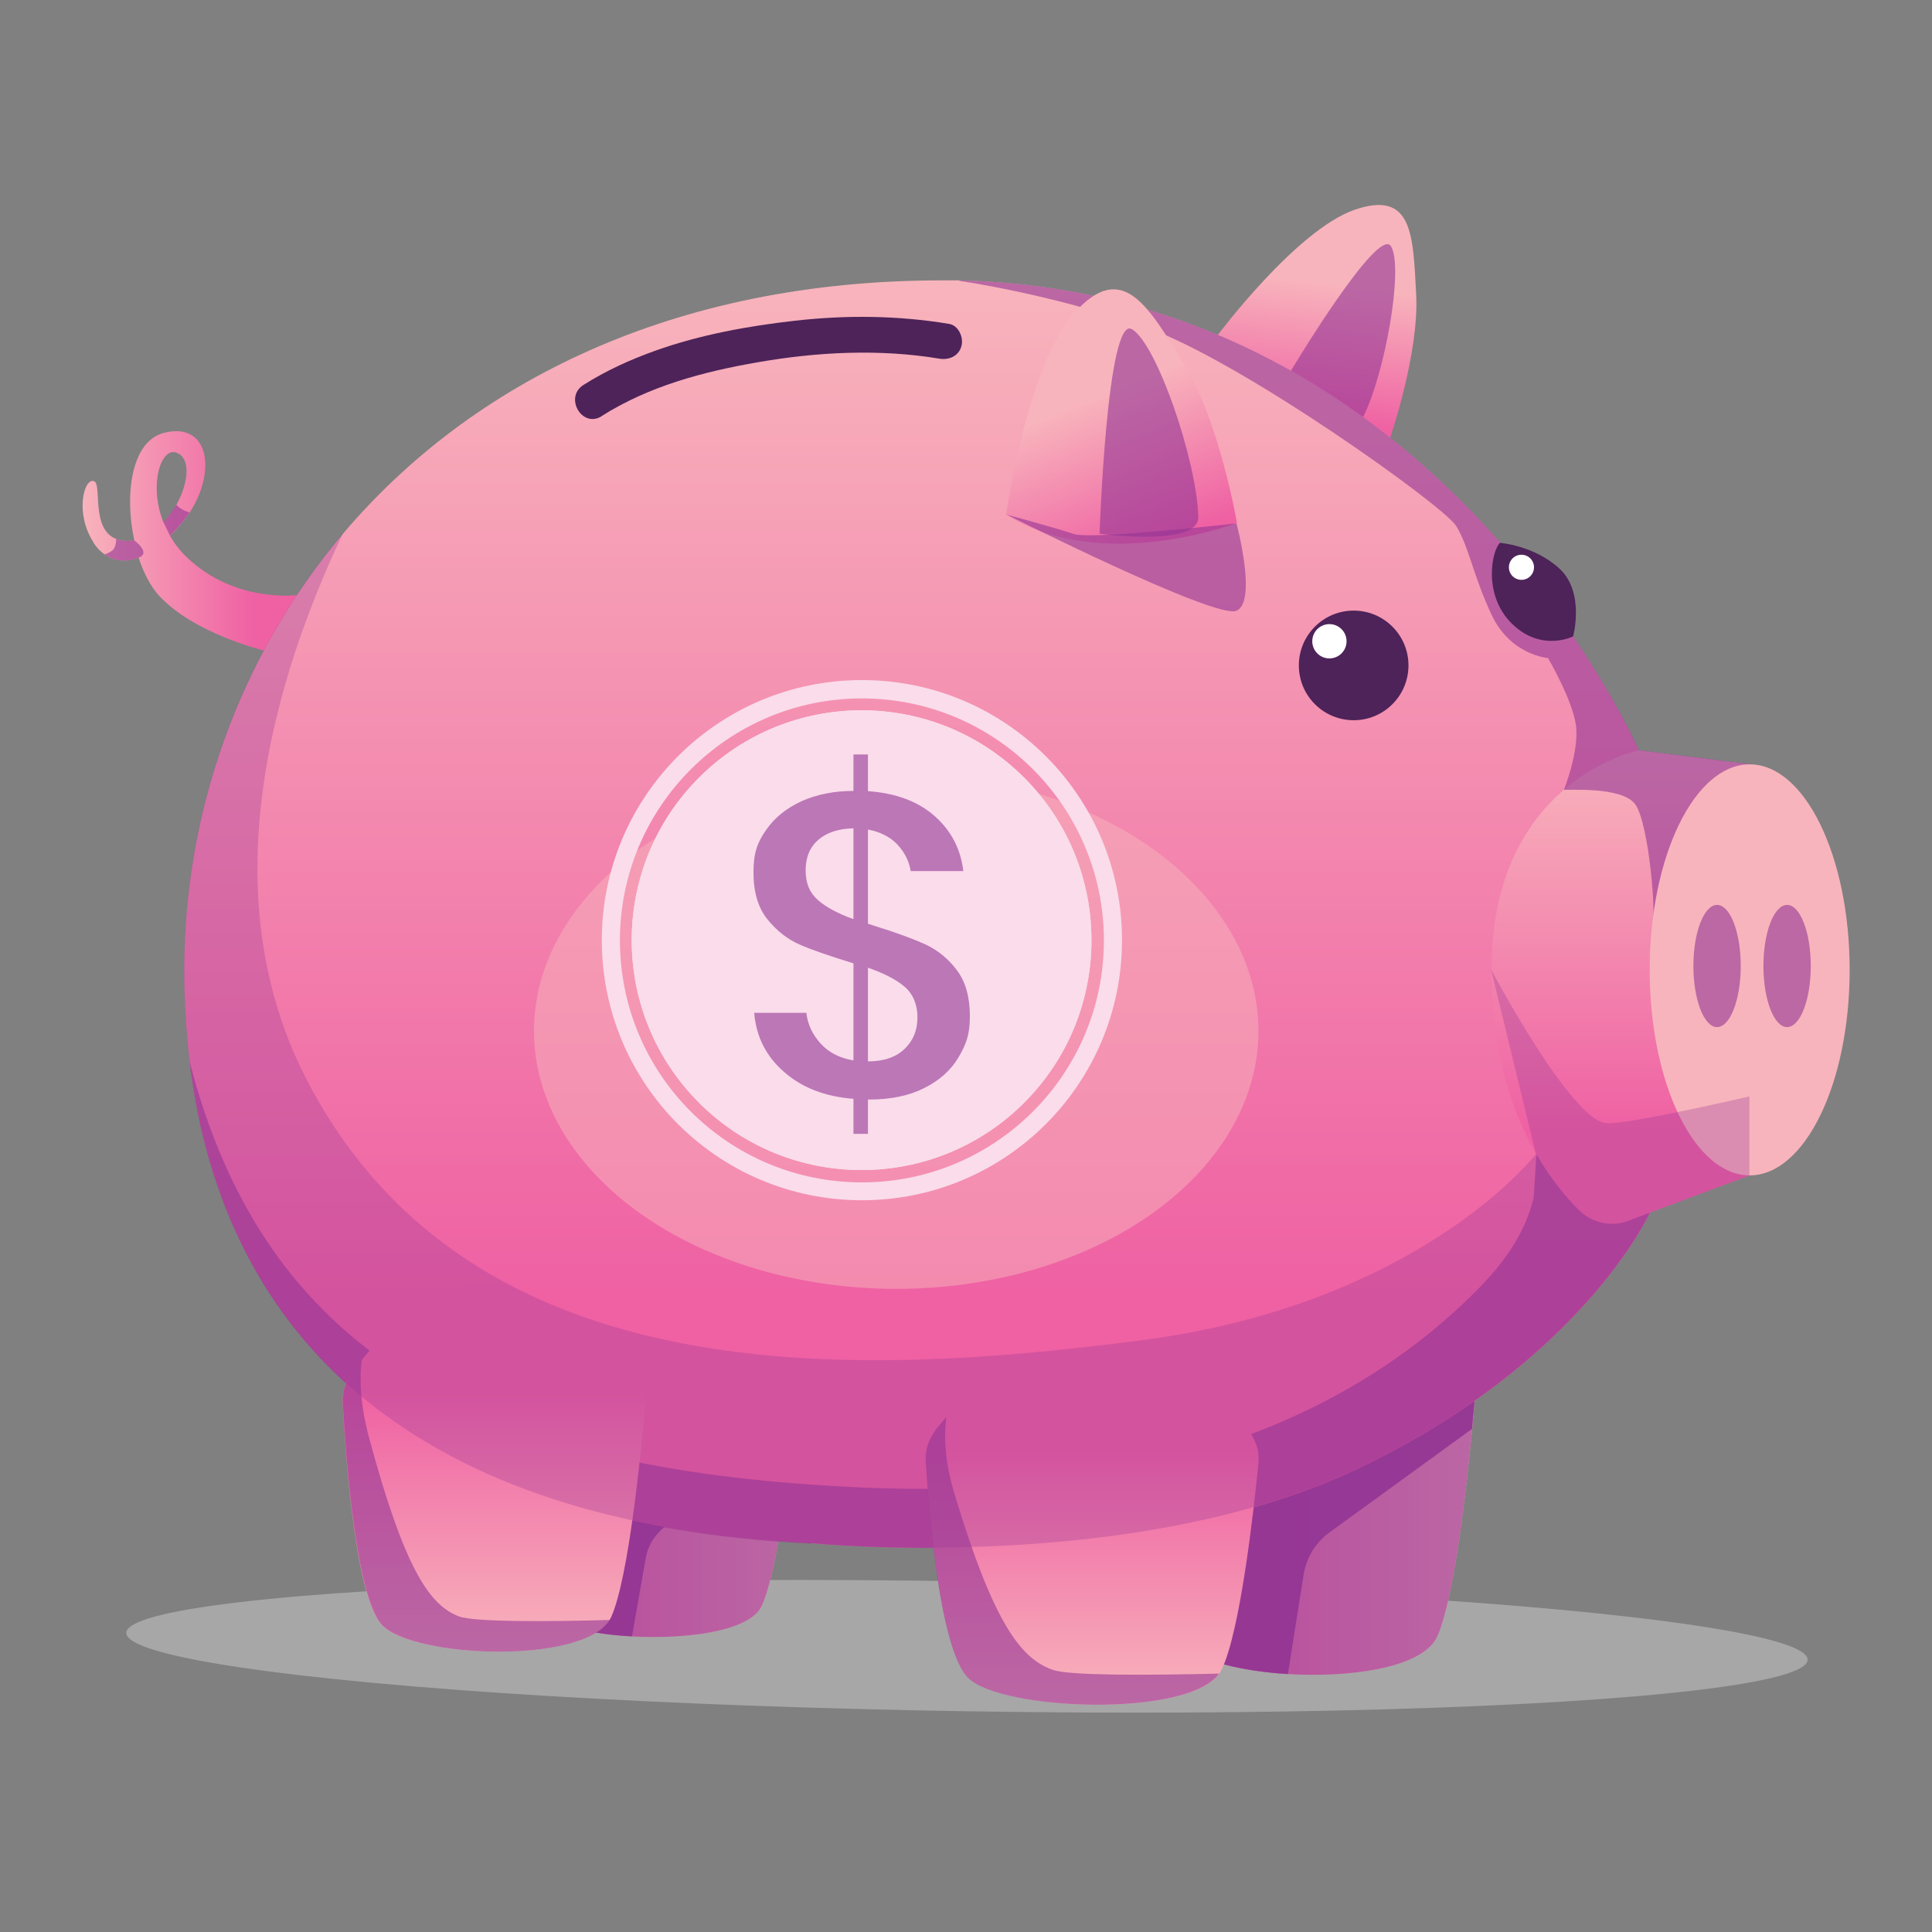 <svg viewBox="0 0 800 800" xmlns="http://www.w3.org/2000/svg" xmlns:xlink="http://www.w3.org/1999/xlink"><rect x="0" y="0" width="800" height="800" fill="#808080" stroke="none"/><linearGradient id="a" gradientUnits="userSpaceOnUse" x1="209.3" x2="328.6" y1="611.4" y2="611.4"><stop offset="0" stop-color="#ef61a3"/><stop offset="1" stop-color="#f8b4bc"/></linearGradient><linearGradient id="b" gradientUnits="userSpaceOnUse" x1="34" x2="123.1" y1="223.9" y2="223.9"><stop offset="0" stop-color="#f8b4bc"/><stop offset=".8" stop-color="#ef61a3"/></linearGradient><linearGradient id="c" x1="547.5" x2="539" xlink:href="#b" y1="117.1" y2="188.4"/><linearGradient id="d" x1="472.8" x2="610.6" xlink:href="#a" y1="609.5" y2="609.5"/><linearGradient id="e" x1="379.7" x2="379.7" xlink:href="#b" y1="116.2" y2="640.9"/><linearGradient id="f" x1="671.1" x2="671.1" xlink:href="#b" y1="310.8" y2="506.8"/><linearGradient id="g" gradientUnits="userSpaceOnUse" x1="452.2" x2="452.2" y1="554.9" y2="705.9"><stop offset=".3" stop-color="#ef61a3"/><stop offset="1" stop-color="#f8b4bc"/></linearGradient><linearGradient id="h" x1="204.6" x2="204.6" xlink:href="#g" y1="530.8" y2="683.8"/><linearGradient id="i" gradientTransform="matrix(.876 -.482 .482 .876 -8.2 232.4)" x1="431.6" x2="421.8" xlink:href="#b" y1="162.4" y2="244.5"/><ellipse cx="400" cy="681.3" fill="#cfcfce" opacity=".5" rx="26.9" ry="348.1" transform="matrix(.016 -1 1 .016 -287.3 1070.8)"/><path d="m209.3 589c1 17.4 4.9 69.3 15.4 79.3 5.3 5 20.5 8.4 37 9.3 22 1.2 46.4-1.9 52.8-11.1.3-.4.6-.9.8-1.3 5.9-12.4 10.4-47.9 12.5-67.9.3-2.8.6-5.4.8-7.4.4-4.4-.9-8.7-3.7-12-49.5-59.2-91.3-24.2-108-4.9-1.7 1.9-3.1 3.7-4.2 5.2-2.3 3.1-3.5 6.9-3.3 10.8z" fill="url(#a)"/><path d="m209.3 589c1 17.4 4.9 69.3 15.4 79.3 5.3 5 20.5 8.4 37 9.3 22 1.2 46.4-1.9 52.8-11.1.3-.4.6-.9.8-1.3 5.9-12.4 10.4-47.9 12.5-67.9.3-2.8.6-5.4.8-7.4.4-4.4-.9-8.7-3.7-12-49.5-59.2-91.3-24.2-108-4.9-1.7 1.9-3.1 3.7-4.2 5.2-2.3 3.1-3.5 6.9-3.3 10.8z" fill="#933594" opacity=".6"/><path d="m209.3 589c1 17.4 4.9 69.3 15.4 79.3 5.3 5 20.5 8.4 37 9.3l5.7-32.5c1-5.6 4.4-10.7 9.4-14l50.9-33.8c.3-2.8.6-5.4.8-7.4.4-4.4-.9-8.7-3.7-12-49.5-59.2-91.3-24.2-108-4.9-1.7 1.9-3.1 3.7-4.2 5.2-2.3 3.1-3.5 6.9-3.3 10.8z" fill="#933594" opacity=".9"/><path d="m38.6 224.6c1.4 2.1 2.9 3.7 4.6 4.9 4 2.9 8.8 3.4 14.2 1.4 2.1 6.4 5 12 8.5 15.8 14.6 15.8 43.5 22.7 43.5 22.7l13.7-23s-25.7 3.5-45.7-15.6c-2.9-2.8-5.2-5.8-7-8.9 1.5-1.5 3.1-3.2 4.6-5 1.3-1.5 2.4-3.1 3.5-4.6 11.2-17.2 8.1-37.7-10.5-33.1-13.7 3.4-16.5 25.6-12.4 44.5-.9.2-1.8.3-2.7.3-1.8 0-3.4-.3-4.7-.8-10.9-4.1-5.7-23.1-9.4-24-4.2-1.1-7.8 13.7 0 25.5zm35.7-36.6c4.7 3.3 3.4 12.7-1.3 21.1-1.5 2.6-3.3 5.1-5.3 7.3-6.6-16.6-.4-33.3 6.6-28.3z" fill="url(#b)"/><path d="m67.7 216.3 2.7 5.5c1.5-1.5 3.1-3.2 4.6-5 1.3-1.5 2.4-3.1 3.5-4.6-2.2-.7-4.2-1.7-5.5-3.2-1.5 2.6-3.3 5.1-5.3 7.3z" fill="#933594" opacity=".6"/><path d="m43.2 229.5c4 2.9 8.8 3.4 14.2 1.4s-1.9-7.2-1.9-7.2c-.9.2-1.8.3-2.7.3-1.8 0-3.4-.3-4.7-.8 0 1.6-.3 3-1 4.1-.6.9-1.9 1.6-3.8 2.3z" fill="#933594" opacity=".6"/><path d="m504.2 138.8s32.4-43.4 56.6-51.9c24.3-8.4 24.3 10.6 25.6 35s-10.8 59.4-10.8 59.4-51.7-7.1-71.4-42.6z" fill="url(#c)"/><path d="m534.5 153.6s36.2-60.5 41.5-51.6-2.5 52.7-11.6 70.8-29.9-19.2-29.9-19.2z" fill="#933594" opacity=".6"/><path d="m472.8 581.1c1.2 22 5.7 87.6 17.8 100.3 6.1 6.4 23.7 10.6 42.7 11.8 25.4 1.5 53.6-2.4 61-14 .3-.5.6-1.1.9-1.7 6.9-15.6 12-60.5 14.4-85.8.3-3.6.6-6.8.9-9.4.5-5.5-1.1-11-4.3-15.2-57.1-74.9-105.4-30.6-124.7-6.1-1.9 2.4-3.6 4.7-4.9 6.6-2.7 3.9-4 8.7-3.8 13.6z" fill="url(#d)"/><path d="m472.8 581.1c1.2 22 5.7 87.6 17.8 100.3 6.1 6.4 23.7 10.6 42.7 11.8 25.4 1.5 53.6-2.4 61-14 .3-.5.6-1.1.9-1.7 6.9-15.6 12-60.5 14.4-85.8.3-3.6.6-6.8.9-9.4.5-5.5-1.1-11-4.3-15.2-57.1-74.9-105.4-30.6-124.7-6.1-1.9 2.4-3.6 4.7-4.9 6.6-2.7 3.9-4 8.7-3.8 13.6z" fill="#933594" opacity=".6"/><path d="m472.8 581.1c1.2 22 5.7 87.6 17.8 100.3 6.1 6.4 23.7 10.6 42.7 11.8l6.5-41.1c1.1-7.1 5-13.5 10.9-17.7l58.8-42.7c.3-3.6.6-6.8.9-9.4.5-5.5-1.1-11-4.3-15.2-57.1-74.9-105.4-30.6-124.7-6.1-1.9 2.4-3.6 4.7-4.9 6.6-2.7 3.9-4 8.7-3.8 13.6z" fill="#933594" opacity=".9"/><path d="m683.1 502.3c-.4.9-28.6 61.9-121 105.9-93.1 44.3-226.1 30.8-226.1 30.8-163.2-7.9-243.7-84.1-257.5-199.7t0 0c-1.4-12.1-2.2-24.7-2.2-37.7 0-65 22.5-129.5 65.9-180.8 52.7-62.1 136.1-104.7 247.8-104.7s4.8 0 7.1 0c198.8 4.4 281.4 194.5 281.4 194.5l-1.7 22.2-9.9 132.2v.8s-2.2 28.6-2.2 28.6 1.5 5.9 1.2 6.3l17 1.3z" fill="url(#e)"/><path d="m336 639s133 13.5 226.1-30.8c92.4-44 120.6-105 121-105.9l-17-1.3c.3-.4-1.2-6.3-1.2-6.3l2.2-28.6c-9.8 1.6-20 5.5-30.8 12-.3.2-1 16.6-1.3 18-3.7 15.4-13 27.7-24 38.7-66.7 66.7-161.8 85.1-252.8 81.2-150.7-6.5-246.9-48.5-279.7-176.5 13.8 115.6 94.3 191.8 257.5 199.7z" fill="#933594" opacity=".6"/><path d="m724.5 316.5v170.2l-41.5 15.5-8.7 3.3c-7.2 2.7-15.2.9-20.6-4.5-5.1-5.1-11.5-12.7-17.5-23-9.9-17.1-18.6-42-18.6-76.4 0-39 14.9-61.6 29.9-74.5 15.4-13.3 31.1-16.4 31.1-16.4z" fill="url(#f)"/><path d="m383.4 604.9c1.2 19.8 5.7 78.7 17.8 90.1 14.2 13.4 90.8 16.3 103.7-2 .3-.5.6-1 .9-1.5 7.8-16 13.4-66.4 15.3-85.6.5-4.9-1.1-9.9-4.3-13.7-57.1-67.3-105.4-27.5-124.7-5.5-1.9 2.2-3.6 4.2-4.9 5.9-2.7 3.5-4 7.8-3.8 12.2z" fill="url(#g)"/><path d="m387.1 592.7c-2.7 3.5-4 7.8-3.8 12.2 1.2 19.8 5.7 78.7 17.8 90.1 14.2 13.4 90.8 16.3 103.7-2-28.6.7-61.7.9-68.7-1.5-12.9-4.4-24.4-18.2-40.8-72.7-3.9-12.8-4.6-23.4-3.4-32.1-1.9 2.2-3.6 4.2-4.9 5.9z" fill="#933594" opacity=".6"/><path d="m141.9 581.5c1.1 20.1 5.2 79.8 16.2 91.4 13 13.6 82.5 16.5 94.3-2.1.3-.5.6-1 .8-1.5 7.1-16.2 12.2-67.3 13.9-86.7.4-5-1-10-3.9-13.8-52-68.2-95.9-27.9-113.4-5.6-1.8 2.2-3.2 4.3-4.5 6-2.5 3.5-3.7 7.9-3.4 12.4z" fill="url(#h)"/><path d="m145.4 569.1c-2.5 3.5-3.7 7.9-3.4 12.4 1.1 20.1 5.2 79.8 16.2 91.4 13 13.6 82.5 16.5 94.3-2.1-26 .7-56.1.9-62.5-1.5-11.7-4.5-22.2-18.4-37.1-73.7-3.5-13-4.2-23.7-3.1-32.5-1.8 2.2-3.2 4.3-4.5 6z" fill="#933594" opacity=".6"/><path d="m356.9 550.1s0 0 0 0z" fill="#fff"/><circle cx="560.6" cy="275.5" fill="#4d2359" r="22.7" transform="matrix(.707 -.707 .707 .707 -30.6 477.1)"/><circle cx="550.6" cy="265.5" fill="#fff" r="7.1" transform="matrix(.707 -.707 .707 .707 -26.5 467.1)"/><path d="m397.2 116.3s37.2 5.2 76.7 19c39.4 13.7 123.7 74 129 82.4s7.1 20.8 14.9 37.2 23.2 17.6 23.2 17.6 10.2 17.4 11.6 28c1.3 10.5-4.8 26.1-5 26.5s23.6-1.7 29.4 5.9c5.9 7.6 9.2 49.1 7 50.7 0 0 19.7-9.1 40.5-33.1v-34.1l-45.9-5.8s-82.7-190.1-281.4-194.5z" fill="#933594" opacity=".6"/><path d="m621.3 224.8s14.2 1.1 24.6 10.8c10.4 9.8 5.5 27.9 5.5 27.9s-13.1 6.7-25.3-5.2-8.4-30.5-4.9-33.6z" fill="#4d2359"/><ellipse cx="724.5" cy="401.6" fill="#f8b4bc" rx="41.4" ry="85.1"/><g fill="#933594" opacity=".6"><ellipse cx="740" cy="400" rx="9.8" ry="25.3"/><ellipse cx="711" cy="400" rx="9.8" ry="25.3"/></g><circle cx="630" cy="234.9" fill="#fff" r="5.2"/><ellipse cx="371.1" cy="426.9" fill="#f8b4bc" opacity=".5" rx="150" ry="106.8"/><circle cx="356.9" cy="389.3" fill="#f8b4bc" opacity=".5" r="95.2" transform="matrix(.707 -.707 .707 .707 -170.8 366.4)"/><g fill="#fadcea"><path d="m356.9 281.6c-59.5 0-107.7 48.2-107.7 107.7s48.2 107.7 107.7 107.7 107.7-48.2 107.7-107.7-48.2-107.7-107.7-107.7zm0 208c-55.4 0-100.2-44.9-100.2-100.2s44.9-100.2 100.2-100.2 100.2 44.9 100.2 100.2-44.9 100.2-100.2 100.2z"/><circle cx="356.9" cy="389.3" r="95.2" transform="matrix(.707 -.707 .707 .707 -170.8 366.4)"/><circle cx="356.9" cy="389.3" r="95.2" transform="matrix(.707 -.707 .707 .707 -170.8 366.4)"/></g><path d="m362.8 383.6c8.4 2.6 15.1 5.1 20.3 7.4 5.1 2.4 9.5 5.9 13.1 10.7s5.4 11.1 5.4 19-1.6 11.8-4.7 17.1-7.8 9.5-14.1 12.7-13.9 4.8-23 4.8h-.4v14.2h-6v-14.5c-11.7-.9-21.3-4.6-28.7-11.1-7.4-6.4-11.6-14.6-12.4-24.5h21.6c.5 4.6 2.4 8.8 5.8 12.6s7.9 6.1 13.7 7.1v-40.2c-9.7-3-17.1-5.5-22.1-7.7-5.1-2.2-9.6-5.7-13.5-10.5s-5.8-11.3-5.8-19.5 1.7-12.5 5.2-17.5c3.5-5.1 8.4-9 14.6-11.9 6.3-2.8 13.5-4.3 21.6-4.3v-15.1h6v15.2c11.6.8 20.8 4.3 27.6 10.3s10.8 13.6 11.9 22.8h-21.8c-.7-4.3-2.6-7.9-5.6-11.1-3-3.1-7.1-5.2-12.1-6.1v39zm-24.1-10.9c3.4 3 8.3 5.6 14.7 7.9v-37.6c-6.1.1-11 1.7-14.5 4.7s-5.3 7.2-5.3 12.7 1.7 9.3 5.1 12.3zm35.8 61.7c3.6-3.4 5.4-7.8 5.4-13.1s-1.8-9.7-5.3-12.7-8.6-5.6-15.2-7.9v38.8c6.5 0 11.5-1.7 15.1-5.1z" fill="#933594" opacity=".6"/><path d="m724.5 486.7-41.5 15.5c-.4.9-28.6 61.9-121 105.9-93.1 44.3-226.1 30.8-226.1 30.8-163.2-7.9-243.7-84.1-257.5-199.7t0 0c-1.4-12.1-2.2-24.7-2.2-37.7 0-65 22.5-129.5 65.9-180.8-28.9 60.7-54.8 148.8-15.5 225.6 68.1 133 230.4 123.6 345.9 108.7 115.5-15 163.5-77.1 163.5-77.1l-18.6-76.5c.5 1 33.8 63.7 48.1 63.7s.9 0 1.4 0c9.4-.5 35.6-6.1 57.5-11.1v32.6z" fill="#933594" opacity=".3"/><path d="m416.6 213.1s8.6-61.7 28.4-83.7c19.8-21.9 30.4-2.7 45.2 21.2s22 65.9 22 65.9-56.1 21.5-95.6-3.4z" fill="url(#i)"/><path d="m455.3 221.1s3.1-90.8 13.4-84.8 26.9 54.5 27.5 77.8c.3 12.5-40.9 6.9-40.9 6.9z" fill="#933594" opacity=".6"/><path d="m416.5 212.9s86.8 43.7 95.5 40 0-36.2 0-36.2-59.9 6.9-67.4 4.4-28.1-8.1-28.1-8.1z" fill="#933594" opacity=".6"/><path d="m249.1 172.3c19.6-12.4 42.1-18.4 64.7-22.3 24.7-4.3 50.3-5.6 75.1-1.5 4 .7 8.1-1 9.2-5.2 1-3.6-1.2-8.6-5.2-9.2-21.1-3.5-42.5-3.7-63.7-1.3-19.5 2.2-39.3 5.8-57.8 12.4-10.4 3.7-20.5 8.3-29.8 14.2-8.1 5.1-.6 18.1 7.6 12.9z" fill="#4d2359"/></svg>